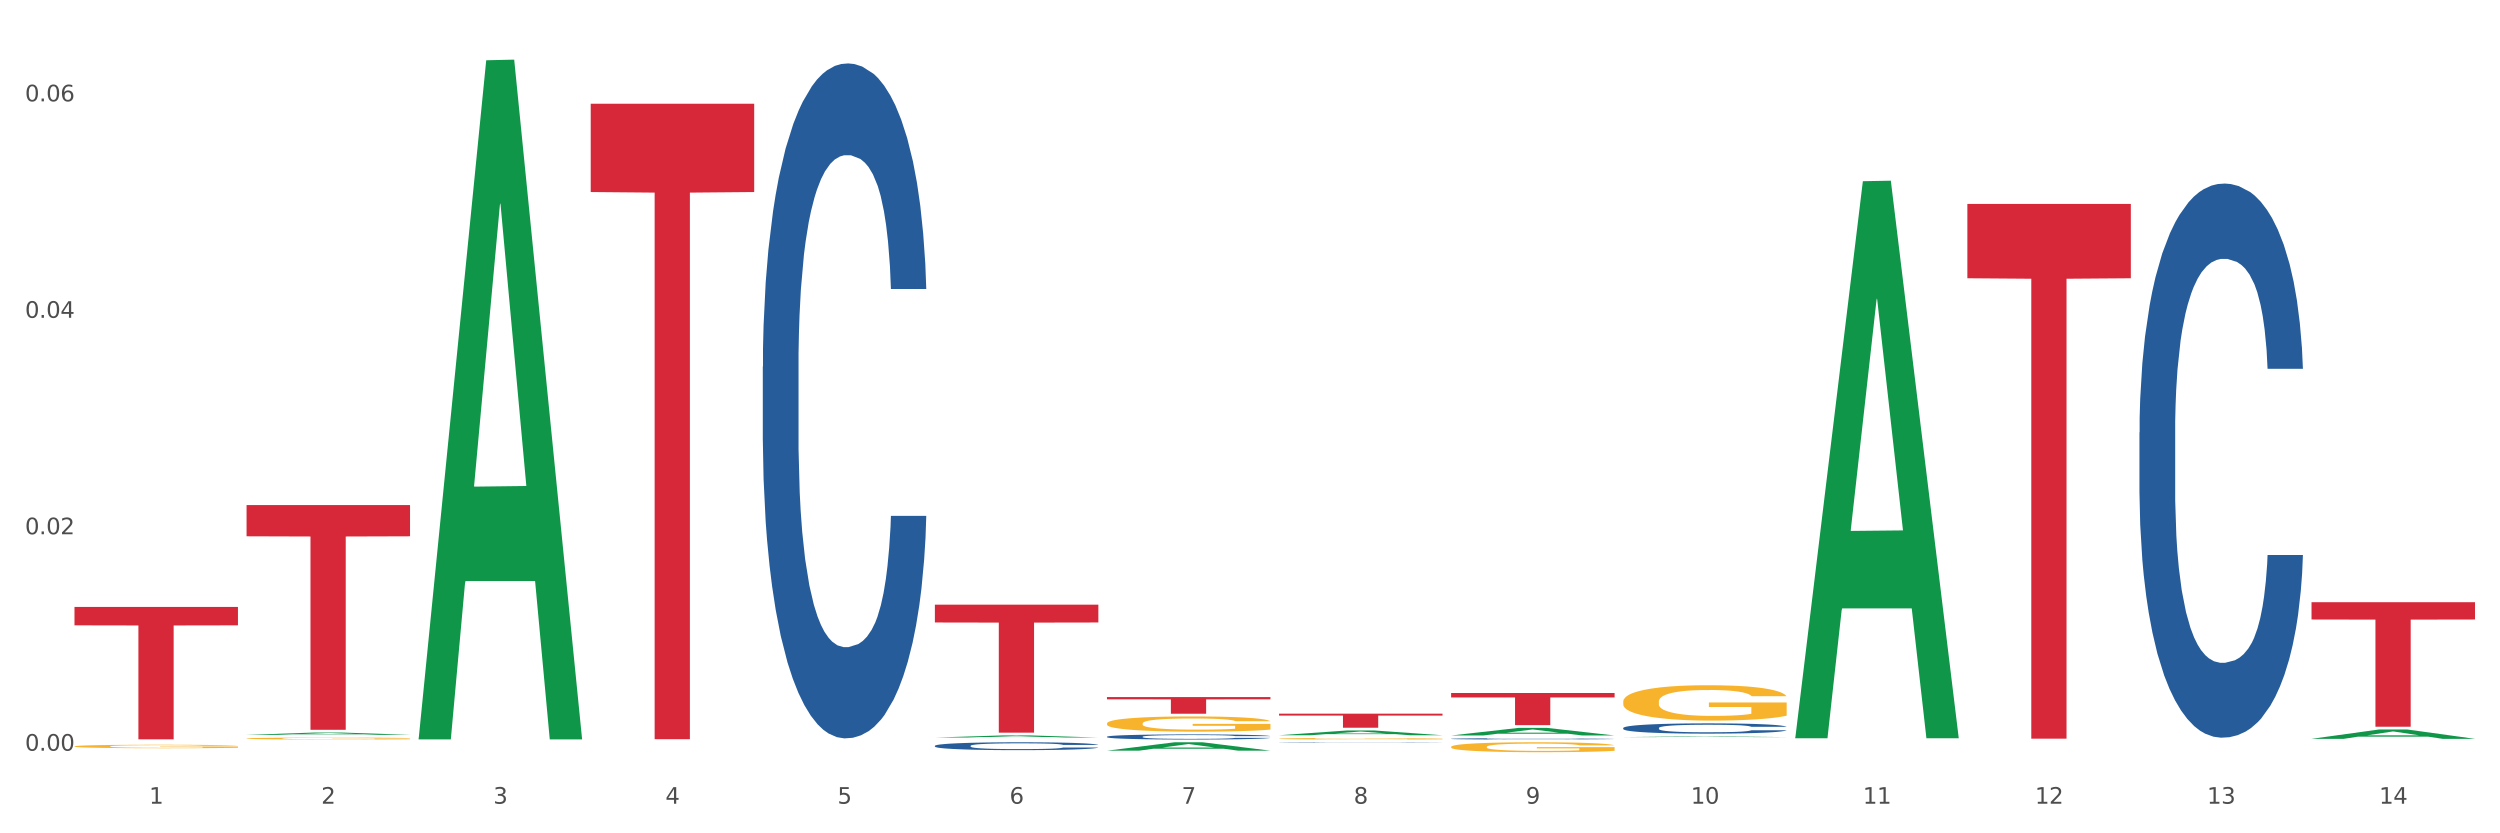 <?xml version="1.0" encoding="utf-8" standalone="no"?>
<!DOCTYPE svg PUBLIC "-//W3C//DTD SVG 1.1//EN"
  "http://www.w3.org/Graphics/SVG/1.1/DTD/svg11.dtd">
<svg xmlns:xlink="http://www.w3.org/1999/xlink" width="1080pt" height="360pt" viewBox="0 0 1080 360" xmlns="http://www.w3.org/2000/svg" version="1.1">
 <rect x="0" y="0" width="1080" height="360" fill="#333333" stroke="none"/>
 <defs>
  <style type="text/css">*{stroke-linejoin: round; stroke-linecap: butt}</style>
 </defs>
 <g id="figure_1">
  <g id="patch_1">
   <path d="M 0 360 
L 1080 360 
L 1080 0 
L 0 0 
z
" style="fill: #ffffff; stroke: #ffffff; stroke-linejoin: miter"/>
  </g>
  <g id="axes_1">
   <g id="matplotlib.axis_1">
    <g id="xtick_1">
     <g id="text_1">
      <!-- 1 -->
      <g style="fill: #4d4d4d" transform="translate(64.432 347.204) scale(0.096 -0.096)">
       <defs>
        <path id="DejaVuSans-31" d="M 794 531 
L 1825 531 
L 1825 4091 
L 703 3866 
L 703 4441 
L 1819 4666 
L 2450 4666 
L 2450 531 
L 3481 531 
L 3481 0 
L 794 0 
L 794 531 
z
" transform="scale(0.016)"/>
       </defs>
       <use xlink:href="#DejaVuSans-31"/>
      </g>
     </g>
    </g>
    <g id="xtick_2">
     <g id="text_2">
      <!-- 2 -->
      <g style="fill: #4d4d4d" transform="translate(138.771 347.204) scale(0.096 -0.096)">
       <defs>
        <path id="DejaVuSans-32" d="M 1228 531 
L 3431 531 
L 3431 0 
L 469 0 
L 469 531 
Q 828 903 1448 1529 
Q 2069 2156 2228 2338 
Q 2531 2678 2651 2914 
Q 2772 3150 2772 3378 
Q 2772 3750 2511 3984 
Q 2250 4219 1831 4219 
Q 1534 4219 1204 4116 
Q 875 4013 500 3803 
L 500 4441 
Q 881 4594 1212 4672 
Q 1544 4750 1819 4750 
Q 2544 4750 2975 4387 
Q 3406 4025 3406 3419 
Q 3406 3131 3298 2873 
Q 3191 2616 2906 2266 
Q 2828 2175 2409 1742 
Q 1991 1309 1228 531 
z
" transform="scale(0.016)"/>
       </defs>
       <use xlink:href="#DejaVuSans-32"/>
      </g>
     </g>
    </g>
    <g id="xtick_3">
     <g id="text_3">
      <!-- 3 -->
      <g style="fill: #4d4d4d" transform="translate(213.109 347.204) scale(0.096 -0.096)">
       <defs>
        <path id="DejaVuSans-33" d="M 2597 2516 
Q 3050 2419 3304 2112 
Q 3559 1806 3559 1356 
Q 3559 666 3084 287 
Q 2609 -91 1734 -91 
Q 1441 -91 1130 -33 
Q 819 25 488 141 
L 488 750 
Q 750 597 1062 519 
Q 1375 441 1716 441 
Q 2309 441 2620 675 
Q 2931 909 2931 1356 
Q 2931 1769 2642 2001 
Q 2353 2234 1838 2234 
L 1294 2234 
L 1294 2753 
L 1863 2753 
Q 2328 2753 2575 2939 
Q 2822 3125 2822 3475 
Q 2822 3834 2567 4026 
Q 2313 4219 1838 4219 
Q 1578 4219 1281 4162 
Q 984 4106 628 3988 
L 628 4550 
Q 988 4650 1302 4700 
Q 1616 4750 1894 4750 
Q 2613 4750 3031 4423 
Q 3450 4097 3450 3541 
Q 3450 3153 3228 2886 
Q 3006 2619 2597 2516 
z
" transform="scale(0.016)"/>
       </defs>
       <use xlink:href="#DejaVuSans-33"/>
      </g>
     </g>
    </g>
    <g id="xtick_4">
     <g id="text_4">
      <!-- 4 -->
      <g style="fill: #4d4d4d" transform="translate(287.448 347.204) scale(0.096 -0.096)">
       <defs>
        <path id="DejaVuSans-34" d="M 2419 4116 
L 825 1625 
L 2419 1625 
L 2419 4116 
z
M 2253 4666 
L 3047 4666 
L 3047 1625 
L 3713 1625 
L 3713 1100 
L 3047 1100 
L 3047 0 
L 2419 0 
L 2419 1100 
L 313 1100 
L 313 1709 
L 2253 4666 
z
" transform="scale(0.016)"/>
       </defs>
       <use xlink:href="#DejaVuSans-34"/>
      </g>
     </g>
    </g>
    <g id="xtick_5">
     <g id="text_5">
      <!-- 5 -->
      <g style="fill: #4d4d4d" transform="translate(361.787 347.204) scale(0.096 -0.096)">
       <defs>
        <path id="DejaVuSans-35" d="M 691 4666 
L 3169 4666 
L 3169 4134 
L 1269 4134 
L 1269 2991 
Q 1406 3038 1543 3061 
Q 1681 3084 1819 3084 
Q 2600 3084 3056 2656 
Q 3513 2228 3513 1497 
Q 3513 744 3044 326 
Q 2575 -91 1722 -91 
Q 1428 -91 1123 -41 
Q 819 9 494 109 
L 494 744 
Q 775 591 1075 516 
Q 1375 441 1709 441 
Q 2250 441 2565 725 
Q 2881 1009 2881 1497 
Q 2881 1984 2565 2268 
Q 2250 2553 1709 2553 
Q 1456 2553 1204 2497 
Q 953 2441 691 2322 
L 691 4666 
z
" transform="scale(0.016)"/>
       </defs>
       <use xlink:href="#DejaVuSans-35"/>
      </g>
     </g>
    </g>
    <g id="xtick_6">
     <g id="text_6">
      <!-- 6 -->
      <g style="fill: #4d4d4d" transform="translate(436.125 347.204) scale(0.096 -0.096)">
       <defs>
        <path id="DejaVuSans-36" d="M 2113 2584 
Q 1688 2584 1439 2293 
Q 1191 2003 1191 1497 
Q 1191 994 1439 701 
Q 1688 409 2113 409 
Q 2538 409 2786 701 
Q 3034 994 3034 1497 
Q 3034 2003 2786 2293 
Q 2538 2584 2113 2584 
z
M 3366 4563 
L 3366 3988 
Q 3128 4100 2886 4159 
Q 2644 4219 2406 4219 
Q 1781 4219 1451 3797 
Q 1122 3375 1075 2522 
Q 1259 2794 1537 2939 
Q 1816 3084 2150 3084 
Q 2853 3084 3261 2657 
Q 3669 2231 3669 1497 
Q 3669 778 3244 343 
Q 2819 -91 2113 -91 
Q 1303 -91 875 529 
Q 447 1150 447 2328 
Q 447 3434 972 4092 
Q 1497 4750 2381 4750 
Q 2619 4750 2861 4703 
Q 3103 4656 3366 4563 
z
" transform="scale(0.016)"/>
       </defs>
       <use xlink:href="#DejaVuSans-36"/>
      </g>
     </g>
    </g>
    <g id="xtick_7">
     <g id="text_7">
      <!-- 7 -->
      <g style="fill: #4d4d4d" transform="translate(510.464 347.204) scale(0.096 -0.096)">
       <defs>
        <path id="DejaVuSans-37" d="M 525 4666 
L 3525 4666 
L 3525 4397 
L 1831 0 
L 1172 0 
L 2766 4134 
L 525 4134 
L 525 4666 
z
" transform="scale(0.016)"/>
       </defs>
       <use xlink:href="#DejaVuSans-37"/>
      </g>
     </g>
    </g>
    <g id="xtick_8">
     <g id="text_8">
      <!-- 8 -->
      <g style="fill: #4d4d4d" transform="translate(584.803 347.204) scale(0.096 -0.096)">
       <defs>
        <path id="DejaVuSans-38" d="M 2034 2216 
Q 1584 2216 1326 1975 
Q 1069 1734 1069 1313 
Q 1069 891 1326 650 
Q 1584 409 2034 409 
Q 2484 409 2743 651 
Q 3003 894 3003 1313 
Q 3003 1734 2745 1975 
Q 2488 2216 2034 2216 
z
M 1403 2484 
Q 997 2584 770 2862 
Q 544 3141 544 3541 
Q 544 4100 942 4425 
Q 1341 4750 2034 4750 
Q 2731 4750 3128 4425 
Q 3525 4100 3525 3541 
Q 3525 3141 3298 2862 
Q 3072 2584 2669 2484 
Q 3125 2378 3379 2068 
Q 3634 1759 3634 1313 
Q 3634 634 3220 271 
Q 2806 -91 2034 -91 
Q 1263 -91 848 271 
Q 434 634 434 1313 
Q 434 1759 690 2068 
Q 947 2378 1403 2484 
z
M 1172 3481 
Q 1172 3119 1398 2916 
Q 1625 2713 2034 2713 
Q 2441 2713 2670 2916 
Q 2900 3119 2900 3481 
Q 2900 3844 2670 4047 
Q 2441 4250 2034 4250 
Q 1625 4250 1398 4047 
Q 1172 3844 1172 3481 
z
" transform="scale(0.016)"/>
       </defs>
       <use xlink:href="#DejaVuSans-38"/>
      </g>
     </g>
    </g>
    <g id="xtick_9">
     <g id="text_9">
      <!-- 9 -->
      <g style="fill: #4d4d4d" transform="translate(659.142 347.204) scale(0.096 -0.096)">
       <defs>
        <path id="DejaVuSans-39" d="M 703 97 
L 703 672 
Q 941 559 1184 500 
Q 1428 441 1663 441 
Q 2288 441 2617 861 
Q 2947 1281 2994 2138 
Q 2813 1869 2534 1725 
Q 2256 1581 1919 1581 
Q 1219 1581 811 2004 
Q 403 2428 403 3163 
Q 403 3881 828 4315 
Q 1253 4750 1959 4750 
Q 2769 4750 3195 4129 
Q 3622 3509 3622 2328 
Q 3622 1225 3098 567 
Q 2575 -91 1691 -91 
Q 1453 -91 1209 -44 
Q 966 3 703 97 
z
M 1959 2075 
Q 2384 2075 2632 2365 
Q 2881 2656 2881 3163 
Q 2881 3666 2632 3958 
Q 2384 4250 1959 4250 
Q 1534 4250 1286 3958 
Q 1038 3666 1038 3163 
Q 1038 2656 1286 2365 
Q 1534 2075 1959 2075 
z
" transform="scale(0.016)"/>
       </defs>
       <use xlink:href="#DejaVuSans-39"/>
      </g>
     </g>
    </g>
    <g id="xtick_10">
     <g id="text_10">
      <!-- 10 -->
      <g style="fill: #4d4d4d" transform="translate(730.426 347.204) scale(0.096 -0.096)">
       <defs>
        <path id="DejaVuSans-30" d="M 2034 4250 
Q 1547 4250 1301 3770 
Q 1056 3291 1056 2328 
Q 1056 1369 1301 889 
Q 1547 409 2034 409 
Q 2525 409 2770 889 
Q 3016 1369 3016 2328 
Q 3016 3291 2770 3770 
Q 2525 4250 2034 4250 
z
M 2034 4750 
Q 2819 4750 3233 4129 
Q 3647 3509 3647 2328 
Q 3647 1150 3233 529 
Q 2819 -91 2034 -91 
Q 1250 -91 836 529 
Q 422 1150 422 2328 
Q 422 3509 836 4129 
Q 1250 4750 2034 4750 
z
" transform="scale(0.016)"/>
       </defs>
       <use xlink:href="#DejaVuSans-31"/>
       <use xlink:href="#DejaVuSans-30" transform="translate(63.623 0)"/>
      </g>
     </g>
    </g>
    <g id="xtick_11">
     <g id="text_11">
      <!-- 11 -->
      <g style="fill: #4d4d4d" transform="translate(804.765 347.204) scale(0.096 -0.096)">
       <use xlink:href="#DejaVuSans-31"/>
       <use xlink:href="#DejaVuSans-31" transform="translate(63.623 0)"/>
      </g>
     </g>
    </g>
    <g id="xtick_12">
     <g id="text_12">
      <!-- 12 -->
      <g style="fill: #4d4d4d" transform="translate(879.104 347.204) scale(0.096 -0.096)">
       <use xlink:href="#DejaVuSans-31"/>
       <use xlink:href="#DejaVuSans-32" transform="translate(63.623 0)"/>
      </g>
     </g>
    </g>
    <g id="xtick_13">
     <g id="text_13">
      <!-- 13 -->
      <g style="fill: #4d4d4d" transform="translate(953.442 347.204) scale(0.096 -0.096)">
       <use xlink:href="#DejaVuSans-31"/>
       <use xlink:href="#DejaVuSans-33" transform="translate(63.623 0)"/>
      </g>
     </g>
    </g>
    <g id="xtick_14">
     <g id="text_14">
      <!-- 14 -->
      <g style="fill: #4d4d4d" transform="translate(1027.781 347.204) scale(0.096 -0.096)">
       <use xlink:href="#DejaVuSans-31"/>
       <use xlink:href="#DejaVuSans-34" transform="translate(63.623 0)"/>
      </g>
     </g>
    </g>
    <g id="xtick_15"/>
    <g id="xtick_16"/>
    <g id="xtick_17"/>
    <g id="xtick_18"/>
    <g id="xtick_19"/>
    <g id="xtick_20"/>
    <g id="xtick_21"/>
    <g id="xtick_22"/>
    <g id="xtick_23"/>
    <g id="xtick_24"/>
    <g id="xtick_25"/>
    <g id="xtick_26"/>
    <g id="xtick_27"/>
   </g>
   <g id="matplotlib.axis_2">
    <g id="ytick_1">
     <g id="text_15">
      <!-- 0.00 -->
      <g style="fill: #4d4d4d" transform="translate(10.8 324.307) scale(0.096 -0.096)">
       <defs>
        <path id="DejaVuSans-2e" d="M 684 794 
L 1344 794 
L 1344 0 
L 684 0 
L 684 794 
z
" transform="scale(0.016)"/>
       </defs>
       <use xlink:href="#DejaVuSans-30"/>
       <use xlink:href="#DejaVuSans-2e" transform="translate(63.623 0)"/>
       <use xlink:href="#DejaVuSans-30" transform="translate(95.41 0)"/>
       <use xlink:href="#DejaVuSans-30" transform="translate(159.033 0)"/>
      </g>
     </g>
    </g>
    <g id="ytick_2">
     <g id="text_16">
      <!-- 0.02 -->
      <g style="fill: #4d4d4d" transform="translate(10.8 230.8) scale(0.096 -0.096)">
       <use xlink:href="#DejaVuSans-30"/>
       <use xlink:href="#DejaVuSans-2e" transform="translate(63.623 0)"/>
       <use xlink:href="#DejaVuSans-30" transform="translate(95.41 0)"/>
       <use xlink:href="#DejaVuSans-32" transform="translate(159.033 0)"/>
      </g>
     </g>
    </g>
    <g id="ytick_3">
     <g id="text_17">
      <!-- 0.04 -->
      <g style="fill: #4d4d4d" transform="translate(10.8 137.293) scale(0.096 -0.096)">
       <use xlink:href="#DejaVuSans-30"/>
       <use xlink:href="#DejaVuSans-2e" transform="translate(63.623 0)"/>
       <use xlink:href="#DejaVuSans-30" transform="translate(95.41 0)"/>
       <use xlink:href="#DejaVuSans-34" transform="translate(159.033 0)"/>
      </g>
     </g>
    </g>
    <g id="ytick_4">
     <g id="text_18">
      <!-- 0.06 -->
      <g style="fill: #4d4d4d" transform="translate(10.8 43.786) scale(0.096 -0.096)">
       <use xlink:href="#DejaVuSans-30"/>
       <use xlink:href="#DejaVuSans-2e" transform="translate(63.623 0)"/>
       <use xlink:href="#DejaVuSans-30" transform="translate(95.41 0)"/>
       <use xlink:href="#DejaVuSans-36" transform="translate(159.033 0)"/>
      </g>
     </g>
    </g>
    <g id="ytick_5"/>
    <g id="ytick_6"/>
    <g id="ytick_7"/>
   </g>
   <g id="PolyCollection_1">
    <path d="M 106.514 317.449 
L 106.587 317.448 
L 135.709 316.455 
L 147.795 316.454 
L 177.135 317.451 
L 163.157 317.451 
L 156.823 317.219 
L 126.754 317.219 
L 126.535 317.223 
L 120.42 317.451 
L 106.514 317.451 
L 106.514 317.449 
L 130.54 317.08 
L 153.037 317.079 
L 141.897 316.667 
L 141.752 316.665 
L 141.606 316.668 
L 130.467 317.079 
L 130.54 317.08 
L 106.514 317.449 
z
" clip-path="url(#p995d5dfc46)" style="fill: #109648"/>
    <path d="M 32.175 322.428 
L 32.258 322.427 
L 32.258 322.377 
L 32.425 322.335 
L 33.259 322.232 
L 34.51 322.146 
L 35.427 322.101 
L 36.344 322.064 
L 37.428 322.027 
L 38.762 321.988 
L 41.18 321.932 
L 42.681 321.903 
L 44.515 321.873 
L 47.85 321.829 
L 50.268 321.804 
L 52.77 321.783 
L 56.855 321.759 
L 59.523 321.748 
L 62.358 321.739 
L 65.777 321.734 
L 68.361 321.732 
L 74.031 321.737 
L 78.867 321.749 
L 81.202 321.759 
L 84.203 321.775 
L 85.788 321.786 
L 88.372 321.808 
L 91.04 321.837 
L 92.875 321.862 
L 95.626 321.908 
L 97.711 321.955 
L 99.628 322.013 
L 100.629 322.053 
L 101.379 322.09 
L 102.046 322.133 
L 102.713 322.2 
L 87.705 322.2 
L 87.122 322.152 
L 86.204 322.106 
L 84.87 322.062 
L 83.703 322.035 
L 81.702 322.001 
L 79.868 321.979 
L 77.95 321.962 
L 75.615 321.948 
L 73.781 321.941 
L 71.196 321.936 
L 66.11 321.937 
L 62.692 321.948 
L 60.357 321.962 
L 58.856 321.974 
L 57.522 321.988 
L 56.021 322.007 
L 54.27 322.036 
L 53.02 322.062 
L 51.769 322.095 
L 50.768 322.128 
L 49.851 322.167 
L 49.101 322.208 
L 48.517 322.251 
L 48.017 322.303 
L 47.6 322.39 
L 47.6 322.578 
L 47.767 322.621 
L 48.184 322.677 
L 48.684 322.72 
L 49.518 322.77 
L 50.268 322.805 
L 51.686 322.854 
L 53.27 322.896 
L 54.52 322.922 
L 55.771 322.944 
L 57.939 322.974 
L 60.357 322.999 
L 62.441 323.014 
L 65.276 323.028 
L 67.194 323.033 
L 68.862 323.036 
L 72.947 323.036 
L 75.865 323.032 
L 79.117 323.022 
L 81.619 323.01 
L 83.703 322.995 
L 86.038 322.97 
L 87.538 322.946 
L 87.538 322.659 
L 69.195 322.658 
L 69.195 322.467 
L 102.797 322.467 
L 102.797 323.028 
L 101.379 323.056 
L 99.795 323.083 
L 98.128 323.106 
L 95.626 323.135 
L 92.625 323.162 
L 89.956 323.182 
L 87.122 323.198 
L 83.786 323.213 
L 79.451 323.227 
L 76.783 323.232 
L 73.447 323.237 
L 69.529 323.238 
L 66.11 323.235 
L 62.775 323.228 
L 59.273 323.216 
L 55.855 323.198 
L 53.27 323.18 
L 50.685 323.158 
L 47.934 323.129 
L 45.766 323.102 
L 44.098 323.077 
L 42.264 323.045 
L 40.263 323.004 
L 38.762 322.967 
L 37.428 322.929 
L 36.01 322.879 
L 35.01 322.836 
L 34.009 322.783 
L 33.426 322.743 
L 32.759 322.681 
L 32.258 322.595 
L 32.175 322.428 
z
" clip-path="url(#p995d5dfc46)" style="fill: #f7b32b"/>
    <path d="M 924.24 186.857 
L 924.323 186.638 
L 924.323 180.516 
L 924.573 172.209 
L 925.492 156.905 
L 926.66 145.317 
L 928.664 131.762 
L 929.749 126.078 
L 931.168 119.738 
L 934.09 109.462 
L 937.429 100.717 
L 939.766 95.907 
L 941.519 92.847 
L 945.443 87.381 
L 947.697 84.976 
L 950.034 83.008 
L 952.037 81.697 
L 955.377 80.166 
L 958.048 79.51 
L 961.136 79.292 
L 963.724 79.51 
L 967.147 80.385 
L 972.155 83.008 
L 974.075 84.539 
L 976.663 87.162 
L 979.335 90.66 
L 981.505 94.158 
L 984.009 99.187 
L 986.597 105.746 
L 989.101 114.054 
L 990.854 121.705 
L 992.273 129.795 
L 993.526 139.633 
L 994.444 150.346 
L 994.861 159.31 
L 979.585 159.31 
L 979.168 151.22 
L 978.333 142.475 
L 977.498 136.572 
L 976.58 131.762 
L 975.161 126.297 
L 973.908 122.799 
L 971.822 118.645 
L 969.902 116.021 
L 968.316 114.491 
L 966.396 113.179 
L 962.305 111.867 
L 959.383 111.867 
L 957.547 112.304 
L 955.293 113.398 
L 953.373 114.928 
L 951.119 117.552 
L 949.366 120.394 
L 947.613 124.11 
L 946.611 126.734 
L 945.109 131.544 
L 944.107 135.479 
L 942.771 142.257 
L 942.02 147.066 
L 940.685 159.528 
L 940.1 168.711 
L 939.85 175.051 
L 939.683 182.047 
L 939.683 216.153 
L 940.184 231.457 
L 940.601 238.016 
L 941.269 245.449 
L 942.521 255.069 
L 944.358 264.47 
L 946.278 271.247 
L 947.864 275.401 
L 949.366 278.462 
L 950.869 280.867 
L 952.705 283.053 
L 954.208 284.365 
L 956.462 285.677 
L 959.133 286.333 
L 961.22 286.333 
L 965.477 285.239 
L 967.397 284.146 
L 969.234 282.616 
L 971.237 280.211 
L 972.823 277.587 
L 973.742 275.62 
L 975.244 271.466 
L 976.413 267.093 
L 977.415 262.065 
L 978.082 257.692 
L 978.834 251.133 
L 979.418 243.7 
L 979.585 239.765 
L 994.861 239.765 
L 994.527 247.635 
L 993.943 255.287 
L 992.774 265.563 
L 991.856 271.466 
L 990.437 278.681 
L 988.934 284.802 
L 986.847 291.58 
L 984.927 296.608 
L 982.924 300.981 
L 980.754 304.916 
L 976.83 310.382 
L 975.411 311.912 
L 972.406 314.536 
L 970.069 316.066 
L 966.646 317.596 
L 963.14 318.471 
L 959.467 318.69 
L 956.211 318.252 
L 952.622 316.941 
L 950.368 315.629 
L 947.864 313.661 
L 944.942 310.6 
L 942.187 306.884 
L 939.599 302.511 
L 937.178 297.483 
L 934.925 291.798 
L 932.003 282.397 
L 929.832 273.215 
L 928.246 264.688 
L 927.161 257.474 
L 926.076 248.291 
L 925.492 241.951 
L 924.573 226.647 
L 924.24 212.436 
L 924.24 186.857 
z
" clip-path="url(#p995d5dfc46)" style="fill: #255c99"/>
    <path d="M 701.223 314.487 
L 701.307 314.483 
L 701.307 314.37 
L 701.557 314.215 
L 702.476 313.931 
L 703.644 313.716 
L 705.648 313.464 
L 706.733 313.359 
L 708.152 313.241 
L 711.074 313.05 
L 714.413 312.888 
L 716.75 312.798 
L 718.503 312.741 
L 722.427 312.64 
L 724.681 312.595 
L 727.018 312.559 
L 729.021 312.534 
L 732.36 312.506 
L 735.032 312.494 
L 738.12 312.49 
L 740.708 312.494 
L 744.131 312.51 
L 749.139 312.559 
L 751.059 312.587 
L 753.647 312.636 
L 756.318 312.701 
L 758.489 312.766 
L 760.993 312.859 
L 763.581 312.981 
L 766.085 313.135 
L 767.838 313.277 
L 769.257 313.428 
L 770.51 313.61 
L 771.428 313.809 
L 771.845 313.976 
L 756.569 313.976 
L 756.151 313.826 
L 755.317 313.663 
L 754.482 313.553 
L 753.564 313.464 
L 752.145 313.363 
L 750.892 313.298 
L 748.805 313.221 
L 746.885 313.172 
L 745.299 313.143 
L 743.379 313.119 
L 739.289 313.095 
L 736.367 313.095 
L 734.531 313.103 
L 732.277 313.123 
L 730.357 313.152 
L 728.103 313.2 
L 726.35 313.253 
L 724.597 313.322 
L 723.595 313.371 
L 722.093 313.46 
L 721.091 313.533 
L 719.755 313.659 
L 719.004 313.748 
L 717.668 313.98 
L 717.084 314.15 
L 716.834 314.268 
L 716.667 314.398 
L 716.667 315.031 
L 717.168 315.316 
L 717.585 315.437 
L 718.253 315.575 
L 719.505 315.754 
L 721.341 315.929 
L 723.261 316.055 
L 724.847 316.132 
L 726.35 316.189 
L 727.853 316.233 
L 729.689 316.274 
L 731.192 316.298 
L 733.446 316.323 
L 736.117 316.335 
L 738.204 316.335 
L 742.461 316.314 
L 744.381 316.294 
L 746.218 316.266 
L 748.221 316.221 
L 749.807 316.172 
L 750.725 316.136 
L 752.228 316.059 
L 753.397 315.977 
L 754.398 315.884 
L 755.066 315.803 
L 755.818 315.681 
L 756.402 315.543 
L 756.569 315.47 
L 771.845 315.47 
L 771.511 315.616 
L 770.927 315.758 
L 769.758 315.949 
L 768.84 316.059 
L 767.421 316.193 
L 765.918 316.306 
L 763.831 316.432 
L 761.911 316.526 
L 759.908 316.607 
L 757.738 316.68 
L 753.814 316.781 
L 752.395 316.81 
L 749.39 316.858 
L 747.052 316.887 
L 743.63 316.915 
L 740.124 316.932 
L 736.451 316.936 
L 733.195 316.928 
L 729.606 316.903 
L 727.352 316.879 
L 724.847 316.842 
L 721.926 316.785 
L 719.171 316.716 
L 716.583 316.635 
L 714.162 316.542 
L 711.908 316.436 
L 708.987 316.262 
L 706.816 316.091 
L 705.23 315.933 
L 704.145 315.799 
L 703.06 315.628 
L 702.476 315.511 
L 701.557 315.226 
L 701.223 314.962 
L 701.223 314.487 
z
" clip-path="url(#p995d5dfc46)" style="fill: #255c99"/>
    <path d="M 626.885 319.166 
L 626.968 319.165 
L 626.968 319.151 
L 627.219 319.131 
L 628.137 319.094 
L 629.306 319.067 
L 631.309 319.034 
L 632.394 319.021 
L 633.813 319.006 
L 636.735 318.981 
L 640.074 318.96 
L 642.411 318.949 
L 644.164 318.941 
L 648.088 318.928 
L 650.342 318.923 
L 652.679 318.918 
L 654.683 318.915 
L 658.022 318.911 
L 660.693 318.91 
L 663.782 318.909 
L 666.369 318.91 
L 669.792 318.912 
L 674.801 318.918 
L 676.721 318.922 
L 679.308 318.928 
L 681.98 318.936 
L 684.15 318.945 
L 686.654 318.957 
L 689.242 318.972 
L 691.747 318.992 
L 693.5 319.01 
L 694.919 319.03 
L 696.171 319.053 
L 697.089 319.079 
L 697.506 319.1 
L 682.23 319.1 
L 681.813 319.081 
L 680.978 319.06 
L 680.143 319.046 
L 679.225 319.034 
L 677.806 319.021 
L 676.554 319.013 
L 674.467 319.003 
L 672.547 318.997 
L 670.961 318.993 
L 669.041 318.99 
L 664.95 318.987 
L 662.029 318.987 
L 660.192 318.988 
L 657.938 318.99 
L 656.018 318.994 
L 653.764 319 
L 652.011 319.007 
L 650.258 319.016 
L 649.257 319.022 
L 647.754 319.034 
L 646.752 319.043 
L 645.417 319.059 
L 644.665 319.071 
L 643.33 319.1 
L 642.745 319.122 
L 642.495 319.138 
L 642.328 319.154 
L 642.328 319.236 
L 642.829 319.272 
L 643.246 319.288 
L 643.914 319.305 
L 645.166 319.328 
L 647.003 319.351 
L 648.923 319.367 
L 650.509 319.377 
L 652.011 319.384 
L 653.514 319.39 
L 655.35 319.395 
L 656.853 319.398 
L 659.107 319.401 
L 661.778 319.403 
L 663.865 319.403 
L 668.122 319.4 
L 670.042 319.398 
L 671.879 319.394 
L 673.882 319.388 
L 675.468 319.382 
L 676.387 319.377 
L 677.889 319.368 
L 679.058 319.357 
L 680.06 319.345 
L 680.728 319.335 
L 681.479 319.319 
L 682.063 319.301 
L 682.23 319.292 
L 697.506 319.292 
L 697.173 319.311 
L 696.588 319.329 
L 695.42 319.353 
L 694.501 319.368 
L 693.082 319.385 
L 691.58 319.399 
L 689.493 319.416 
L 687.573 319.428 
L 685.569 319.438 
L 683.399 319.447 
L 679.475 319.46 
L 678.056 319.464 
L 675.051 319.47 
L 672.714 319.474 
L 669.291 319.478 
L 665.785 319.48 
L 662.112 319.48 
L 658.856 319.479 
L 655.267 319.476 
L 653.013 319.473 
L 650.509 319.468 
L 647.587 319.461 
L 644.832 319.452 
L 642.244 319.442 
L 639.824 319.43 
L 637.57 319.416 
L 634.648 319.394 
L 632.478 319.372 
L 630.892 319.351 
L 629.806 319.334 
L 628.721 319.312 
L 628.137 319.297 
L 627.219 319.261 
L 626.885 319.227 
L 626.885 319.166 
z
" clip-path="url(#p995d5dfc46)" style="fill: #255c99"/>
    <path d="M 552.546 320.742 
L 552.629 320.742 
L 552.629 320.737 
L 552.88 320.731 
L 553.798 320.719 
L 554.967 320.71 
L 556.97 320.7 
L 558.055 320.696 
L 559.475 320.691 
L 562.396 320.683 
L 565.735 320.676 
L 568.073 320.673 
L 569.826 320.67 
L 573.749 320.666 
L 576.003 320.664 
L 578.34 320.663 
L 580.344 320.662 
L 583.683 320.661 
L 586.354 320.66 
L 589.443 320.66 
L 592.031 320.66 
L 595.453 320.661 
L 600.462 320.663 
L 602.382 320.664 
L 604.97 320.666 
L 607.641 320.669 
L 609.811 320.671 
L 612.316 320.675 
L 614.903 320.68 
L 617.408 320.686 
L 619.161 320.692 
L 620.58 320.698 
L 621.832 320.706 
L 622.75 320.714 
L 623.168 320.721 
L 607.891 320.721 
L 607.474 320.715 
L 606.639 320.708 
L 605.804 320.704 
L 604.886 320.7 
L 603.467 320.696 
L 602.215 320.693 
L 600.128 320.69 
L 598.208 320.688 
L 596.622 320.687 
L 594.702 320.686 
L 590.612 320.685 
L 587.69 320.685 
L 585.853 320.685 
L 583.6 320.686 
L 581.68 320.687 
L 579.426 320.689 
L 577.673 320.691 
L 575.92 320.694 
L 574.918 320.696 
L 573.415 320.7 
L 572.414 320.703 
L 571.078 320.708 
L 570.327 320.712 
L 568.991 320.721 
L 568.407 320.728 
L 568.156 320.733 
L 567.989 320.738 
L 567.989 320.764 
L 568.49 320.776 
L 568.908 320.781 
L 569.575 320.787 
L 570.827 320.794 
L 572.664 320.801 
L 574.584 320.807 
L 576.17 320.81 
L 577.673 320.812 
L 579.175 320.814 
L 581.012 320.816 
L 582.514 320.817 
L 584.768 320.818 
L 587.439 320.818 
L 589.526 320.818 
L 593.784 320.817 
L 595.704 320.816 
L 597.54 320.815 
L 599.544 320.813 
L 601.13 320.811 
L 602.048 320.81 
L 603.551 320.807 
L 604.719 320.803 
L 605.721 320.8 
L 606.389 320.796 
L 607.14 320.791 
L 607.724 320.786 
L 607.891 320.783 
L 623.168 320.783 
L 622.834 320.789 
L 622.249 320.794 
L 621.081 320.802 
L 620.163 320.807 
L 618.743 320.812 
L 617.241 320.817 
L 615.154 320.822 
L 613.234 320.826 
L 611.23 320.829 
L 609.06 320.832 
L 605.137 320.837 
L 603.718 320.838 
L 600.712 320.84 
L 598.375 320.841 
L 594.952 320.842 
L 591.446 320.843 
L 587.773 320.843 
L 584.518 320.843 
L 580.928 320.842 
L 578.674 320.841 
L 576.17 320.839 
L 573.248 320.837 
L 570.494 320.834 
L 567.906 320.831 
L 565.485 320.827 
L 563.231 320.822 
L 560.309 320.815 
L 558.139 320.808 
L 556.553 320.802 
L 555.468 320.796 
L 554.382 320.789 
L 553.798 320.784 
L 552.88 320.773 
L 552.546 320.762 
L 552.546 320.742 
z
" clip-path="url(#p995d5dfc46)" style="fill: #255c99"/>
    <path d="M 478.207 318.258 
L 478.291 318.256 
L 478.291 318.2 
L 478.541 318.122 
L 479.459 317.981 
L 480.628 317.873 
L 482.632 317.748 
L 483.717 317.695 
L 485.136 317.636 
L 488.058 317.541 
L 491.397 317.46 
L 493.734 317.415 
L 495.487 317.387 
L 499.41 317.336 
L 501.664 317.314 
L 504.002 317.296 
L 506.005 317.284 
L 509.344 317.269 
L 512.016 317.263 
L 515.104 317.261 
L 517.692 317.263 
L 521.115 317.271 
L 526.123 317.296 
L 528.043 317.31 
L 530.631 317.334 
L 533.302 317.367 
L 535.473 317.399 
L 537.977 317.446 
L 540.565 317.506 
L 543.069 317.583 
L 544.822 317.654 
L 546.241 317.729 
L 547.493 317.821 
L 548.412 317.92 
L 548.829 318.003 
L 533.553 318.003 
L 533.135 317.928 
L 532.301 317.847 
L 531.466 317.792 
L 530.548 317.748 
L 529.128 317.697 
L 527.876 317.665 
L 525.789 317.626 
L 523.869 317.602 
L 522.283 317.587 
L 520.363 317.575 
L 516.273 317.563 
L 513.351 317.563 
L 511.515 317.567 
L 509.261 317.577 
L 507.341 317.592 
L 505.087 317.616 
L 503.334 317.642 
L 501.581 317.677 
L 500.579 317.701 
L 499.077 317.746 
L 498.075 317.782 
L 496.739 317.845 
L 495.988 317.889 
L 494.652 318.005 
L 494.068 318.09 
L 493.818 318.149 
L 493.651 318.214 
L 493.651 318.53 
L 494.151 318.672 
L 494.569 318.732 
L 495.237 318.801 
L 496.489 318.891 
L 498.325 318.978 
L 500.245 319.041 
L 501.831 319.079 
L 503.334 319.107 
L 504.837 319.13 
L 506.673 319.15 
L 508.176 319.162 
L 510.429 319.174 
L 513.101 319.18 
L 515.188 319.18 
L 519.445 319.17 
L 521.365 319.16 
L 523.202 319.146 
L 525.205 319.124 
L 526.791 319.099 
L 527.709 319.081 
L 529.212 319.043 
L 530.381 319.002 
L 531.382 318.955 
L 532.05 318.915 
L 532.801 318.854 
L 533.386 318.785 
L 533.553 318.749 
L 548.829 318.749 
L 548.495 318.822 
L 547.911 318.893 
L 546.742 318.988 
L 545.824 319.043 
L 544.405 319.109 
L 542.902 319.166 
L 540.815 319.229 
L 538.895 319.276 
L 536.892 319.316 
L 534.721 319.353 
L 530.798 319.403 
L 529.379 319.417 
L 526.374 319.442 
L 524.036 319.456 
L 520.614 319.47 
L 517.108 319.478 
L 513.435 319.48 
L 510.179 319.476 
L 506.59 319.464 
L 504.336 319.452 
L 501.831 319.434 
L 498.91 319.405 
L 496.155 319.371 
L 493.567 319.33 
L 491.146 319.284 
L 488.892 319.231 
L 485.971 319.144 
L 483.8 319.059 
L 482.214 318.98 
L 481.129 318.913 
L 480.044 318.828 
L 479.459 318.769 
L 478.541 318.627 
L 478.207 318.495 
L 478.207 318.258 
z
" clip-path="url(#p995d5dfc46)" style="fill: #255c99"/>
    <path d="M 403.869 322.191 
L 403.952 322.187 
L 403.952 322.1 
L 404.202 321.982 
L 405.121 321.764 
L 406.289 321.599 
L 408.293 321.407 
L 409.378 321.326 
L 410.797 321.235 
L 413.719 321.089 
L 417.058 320.965 
L 419.395 320.896 
L 421.148 320.853 
L 425.072 320.775 
L 427.326 320.741 
L 429.663 320.713 
L 431.666 320.694 
L 435.006 320.672 
L 437.677 320.663 
L 440.766 320.66 
L 443.353 320.663 
L 446.776 320.675 
L 451.785 320.713 
L 453.704 320.735 
L 456.292 320.772 
L 458.964 320.822 
L 461.134 320.871 
L 463.638 320.943 
L 466.226 321.036 
L 468.73 321.155 
L 470.483 321.263 
L 471.903 321.379 
L 473.155 321.519 
L 474.073 321.671 
L 474.49 321.799 
L 459.214 321.799 
L 458.797 321.683 
L 457.962 321.559 
L 457.127 321.475 
L 456.209 321.407 
L 454.79 321.329 
L 453.538 321.279 
L 451.451 321.22 
L 449.531 321.183 
L 447.945 321.161 
L 446.025 321.142 
L 441.934 321.123 
L 439.012 321.123 
L 437.176 321.13 
L 434.922 321.145 
L 433.002 321.167 
L 430.748 321.204 
L 428.995 321.245 
L 427.242 321.298 
L 426.24 321.335 
L 424.738 321.403 
L 423.736 321.459 
L 422.401 321.556 
L 421.649 321.624 
L 420.314 321.802 
L 419.729 321.932 
L 419.479 322.023 
L 419.312 322.122 
L 419.312 322.607 
L 419.813 322.825 
L 420.23 322.919 
L 420.898 323.024 
L 422.15 323.161 
L 423.987 323.295 
L 425.907 323.391 
L 427.493 323.451 
L 428.995 323.494 
L 430.498 323.528 
L 432.334 323.559 
L 433.837 323.578 
L 436.091 323.597 
L 438.762 323.606 
L 440.849 323.606 
L 445.106 323.591 
L 447.026 323.575 
L 448.863 323.553 
L 450.866 323.519 
L 452.452 323.482 
L 453.371 323.454 
L 454.873 323.395 
L 456.042 323.332 
L 457.044 323.261 
L 457.711 323.199 
L 458.463 323.105 
L 459.047 322.999 
L 459.214 322.943 
L 474.49 322.943 
L 474.156 323.055 
L 473.572 323.164 
L 472.403 323.311 
L 471.485 323.395 
L 470.066 323.497 
L 468.563 323.584 
L 466.477 323.681 
L 464.557 323.752 
L 462.553 323.815 
L 460.383 323.871 
L 456.459 323.948 
L 455.04 323.97 
L 452.035 324.007 
L 449.698 324.029 
L 446.275 324.051 
L 442.769 324.063 
L 439.096 324.067 
L 435.84 324.06 
L 432.251 324.042 
L 429.997 324.023 
L 427.493 323.995 
L 424.571 323.951 
L 421.816 323.899 
L 419.228 323.836 
L 416.808 323.765 
L 414.554 323.684 
L 411.632 323.55 
L 409.462 323.419 
L 407.875 323.298 
L 406.79 323.195 
L 405.705 323.065 
L 405.121 322.975 
L 404.202 322.757 
L 403.869 322.555 
L 403.869 322.191 
z
" clip-path="url(#p995d5dfc46)" style="fill: #255c99"/>
    <path d="M 329.53 158.41 
L 329.613 158.144 
L 329.613 150.688 
L 329.864 140.568 
L 330.782 121.928 
L 331.951 107.814 
L 333.954 91.304 
L 335.039 84.381 
L 336.458 76.658 
L 339.38 64.142 
L 342.719 53.491 
L 345.057 47.632 
L 346.81 43.904 
L 350.733 37.247 
L 352.987 34.317 
L 355.324 31.921 
L 357.328 30.323 
L 360.667 28.459 
L 363.338 27.66 
L 366.427 27.394 
L 369.015 27.66 
L 372.437 28.725 
L 377.446 31.921 
L 379.366 33.785 
L 381.954 36.98 
L 384.625 41.241 
L 386.795 45.502 
L 389.3 51.627 
L 391.887 59.615 
L 394.392 69.734 
L 396.145 79.055 
L 397.564 88.908 
L 398.816 100.891 
L 399.734 113.939 
L 400.152 124.857 
L 384.875 124.857 
L 384.458 115.004 
L 383.623 104.353 
L 382.788 97.163 
L 381.87 91.304 
L 380.451 84.647 
L 379.199 80.386 
L 377.112 75.327 
L 375.192 72.131 
L 373.606 70.267 
L 371.686 68.669 
L 367.595 67.072 
L 364.674 67.072 
L 362.837 67.604 
L 360.583 68.936 
L 358.663 70.8 
L 356.41 73.995 
L 354.656 77.457 
L 352.903 81.984 
L 351.902 85.179 
L 350.399 91.038 
L 349.397 95.831 
L 348.062 104.086 
L 347.31 109.945 
L 345.975 125.123 
L 345.391 136.308 
L 345.14 144.03 
L 344.973 152.552 
L 344.973 194.093 
L 345.474 212.734 
L 345.891 220.723 
L 346.559 229.777 
L 347.811 241.494 
L 349.648 252.944 
L 351.568 261.199 
L 353.154 266.259 
L 354.656 269.987 
L 356.159 272.916 
L 357.996 275.579 
L 359.498 277.177 
L 361.752 278.775 
L 364.423 279.573 
L 366.51 279.573 
L 370.768 278.242 
L 372.688 276.91 
L 374.524 275.046 
L 376.528 272.117 
L 378.114 268.922 
L 379.032 266.525 
L 380.534 261.465 
L 381.703 256.14 
L 382.705 250.015 
L 383.373 244.689 
L 384.124 236.7 
L 384.708 227.646 
L 384.875 222.853 
L 400.152 222.853 
L 399.818 232.44 
L 399.233 241.76 
L 398.065 254.276 
L 397.146 261.465 
L 395.727 270.253 
L 394.225 277.709 
L 392.138 285.964 
L 390.218 292.089 
L 388.214 297.415 
L 386.044 302.208 
L 382.121 308.866 
L 380.701 310.73 
L 377.696 313.925 
L 375.359 315.789 
L 371.936 317.653 
L 368.43 318.719 
L 364.757 318.985 
L 361.502 318.452 
L 357.912 316.854 
L 355.658 315.257 
L 353.154 312.86 
L 350.232 309.132 
L 347.477 304.605 
L 344.89 299.279 
L 342.469 293.154 
L 340.215 286.231 
L 337.293 274.78 
L 335.123 263.596 
L 333.537 253.21 
L 332.452 244.423 
L 331.366 233.238 
L 330.782 225.516 
L 329.864 206.875 
L 329.53 189.566 
L 329.53 158.41 
z
" clip-path="url(#p995d5dfc46)" style="fill: #255c99"/>
    <path d="M 32.175 262.197 
L 102.797 262.197 
L 102.797 270.144 
L 75.017 270.197 
L 75.017 319.38 
L 59.788 319.38 
L 59.788 270.197 
L 32.175 270.144 
L 32.175 262.251 
L 32.175 262.197 
z
" clip-path="url(#p995d5dfc46)" style="fill: #d62839"/>
    <path d="M 701.223 303.087 
L 701.307 303.073 
L 701.307 302.57 
L 701.474 302.138 
L 702.307 301.09 
L 703.558 300.225 
L 704.475 299.764 
L 705.392 299.387 
L 706.476 299.01 
L 707.81 298.619 
L 710.228 298.047 
L 711.729 297.754 
L 713.563 297.447 
L 716.899 297 
L 719.317 296.748 
L 721.818 296.539 
L 725.903 296.288 
L 728.572 296.176 
L 731.406 296.092 
L 734.825 296.036 
L 737.41 296.022 
L 743.08 296.064 
L 747.915 296.19 
L 750.25 296.288 
L 753.252 296.455 
L 754.836 296.567 
L 757.421 296.79 
L 760.089 297.084 
L 761.923 297.335 
L 764.675 297.81 
L 766.759 298.284 
L 768.677 298.871 
L 769.677 299.275 
L 770.428 299.652 
L 771.095 300.085 
L 771.762 300.769 
L 756.754 300.769 
L 756.17 300.281 
L 755.253 299.82 
L 753.919 299.373 
L 752.751 299.094 
L 750.75 298.745 
L 748.916 298.522 
L 746.998 298.354 
L 744.664 298.214 
L 742.829 298.145 
L 740.245 298.089 
L 735.159 298.103 
L 731.74 298.214 
L 729.405 298.354 
L 727.905 298.48 
L 726.571 298.619 
L 725.07 298.815 
L 723.319 299.108 
L 722.068 299.373 
L 720.817 299.708 
L 719.817 300.043 
L 718.9 300.434 
L 718.149 300.853 
L 717.566 301.286 
L 717.065 301.816 
L 716.648 302.696 
L 716.648 304.609 
L 716.815 305.041 
L 717.232 305.614 
L 717.732 306.047 
L 718.566 306.563 
L 719.317 306.912 
L 720.734 307.415 
L 722.318 307.834 
L 723.569 308.099 
L 724.82 308.322 
L 726.987 308.63 
L 729.405 308.881 
L 731.49 309.034 
L 734.325 309.174 
L 736.242 309.23 
L 737.91 309.258 
L 741.996 309.258 
L 744.914 309.216 
L 748.166 309.118 
L 750.667 308.993 
L 752.751 308.839 
L 755.086 308.588 
L 756.587 308.35 
L 756.587 305.432 
L 738.244 305.418 
L 738.244 303.478 
L 771.845 303.478 
L 771.845 309.174 
L 770.428 309.467 
L 768.844 309.733 
L 767.176 309.97 
L 764.675 310.263 
L 761.673 310.542 
L 759.005 310.738 
L 756.17 310.905 
L 752.835 311.059 
L 748.499 311.198 
L 745.831 311.254 
L 742.496 311.296 
L 738.577 311.31 
L 735.159 311.282 
L 731.823 311.212 
L 728.321 311.087 
L 724.903 310.905 
L 722.318 310.724 
L 719.733 310.5 
L 716.982 310.207 
L 714.814 309.928 
L 713.147 309.677 
L 711.312 309.356 
L 709.311 308.937 
L 707.81 308.56 
L 706.476 308.169 
L 705.059 307.666 
L 704.058 307.233 
L 703.058 306.689 
L 702.474 306.284 
L 701.807 305.656 
L 701.307 304.776 
L 701.223 303.087 
z
" clip-path="url(#p995d5dfc46)" style="fill: #f7b32b"/>
    <path d="M 626.885 322.642 
L 626.968 322.638 
L 626.968 322.497 
L 627.135 322.376 
L 627.969 322.082 
L 629.219 321.839 
L 630.136 321.71 
L 631.054 321.604 
L 632.138 321.498 
L 633.472 321.389 
L 635.89 321.228 
L 637.39 321.146 
L 639.225 321.059 
L 642.56 320.934 
L 644.978 320.864 
L 647.479 320.805 
L 651.565 320.734 
L 654.233 320.703 
L 657.068 320.679 
L 660.486 320.664 
L 663.071 320.66 
L 668.741 320.672 
L 673.577 320.707 
L 675.911 320.734 
L 678.913 320.781 
L 680.497 320.813 
L 683.082 320.875 
L 685.75 320.958 
L 687.584 321.028 
L 690.336 321.161 
L 692.42 321.294 
L 694.338 321.459 
L 695.339 321.573 
L 696.089 321.678 
L 696.756 321.8 
L 697.423 321.992 
L 682.415 321.992 
L 681.831 321.855 
L 680.914 321.725 
L 679.58 321.6 
L 678.413 321.522 
L 676.412 321.424 
L 674.577 321.361 
L 672.66 321.314 
L 670.325 321.275 
L 668.491 321.255 
L 665.906 321.24 
L 660.82 321.244 
L 657.401 321.275 
L 655.067 321.314 
L 653.566 321.349 
L 652.232 321.389 
L 650.731 321.443 
L 648.98 321.526 
L 647.729 321.6 
L 646.479 321.694 
L 645.478 321.788 
L 644.561 321.898 
L 643.811 322.015 
L 643.227 322.137 
L 642.727 322.286 
L 642.31 322.532 
L 642.31 323.069 
L 642.476 323.191 
L 642.893 323.351 
L 643.394 323.473 
L 644.227 323.618 
L 644.978 323.715 
L 646.395 323.857 
L 647.979 323.974 
L 649.23 324.048 
L 650.481 324.111 
L 652.649 324.197 
L 655.067 324.268 
L 657.151 324.311 
L 659.986 324.35 
L 661.904 324.366 
L 663.571 324.374 
L 667.657 324.374 
L 670.575 324.362 
L 673.827 324.334 
L 676.328 324.299 
L 678.413 324.256 
L 680.747 324.186 
L 682.248 324.119 
L 682.248 323.3 
L 663.905 323.296 
L 663.905 322.752 
L 697.506 322.752 
L 697.506 324.35 
L 696.089 324.432 
L 694.505 324.507 
L 692.837 324.573 
L 690.336 324.656 
L 687.334 324.734 
L 684.666 324.789 
L 681.831 324.836 
L 678.496 324.879 
L 674.16 324.918 
L 671.492 324.934 
L 668.157 324.946 
L 664.238 324.95 
L 660.82 324.942 
L 657.485 324.922 
L 653.983 324.887 
L 650.564 324.836 
L 647.979 324.785 
L 645.395 324.722 
L 642.643 324.64 
L 640.475 324.562 
L 638.808 324.491 
L 636.974 324.401 
L 634.972 324.284 
L 633.472 324.178 
L 632.138 324.068 
L 630.72 323.927 
L 629.72 323.806 
L 628.719 323.653 
L 628.135 323.539 
L 627.468 323.363 
L 626.968 323.116 
L 626.885 322.642 
z
" clip-path="url(#p995d5dfc46)" style="fill: #f7b32b"/>
    <path d="M 552.546 319.119 
L 552.629 319.119 
L 552.629 319.096 
L 552.796 319.077 
L 553.63 319.032 
L 554.881 318.994 
L 555.798 318.973 
L 556.715 318.957 
L 557.799 318.94 
L 559.133 318.923 
L 561.551 318.898 
L 563.052 318.885 
L 564.886 318.872 
L 568.221 318.852 
L 570.639 318.841 
L 573.141 318.832 
L 577.226 318.821 
L 579.894 318.816 
L 582.729 318.812 
L 586.148 318.81 
L 588.732 318.809 
L 594.402 318.811 
L 599.238 318.816 
L 601.573 318.821 
L 604.574 318.828 
L 606.158 318.833 
L 608.743 318.843 
L 611.411 318.856 
L 613.246 318.867 
L 615.997 318.887 
L 618.082 318.908 
L 619.999 318.934 
L 621 318.952 
L 621.75 318.968 
L 622.417 318.987 
L 623.084 319.017 
L 608.076 319.017 
L 607.493 318.996 
L 606.575 318.976 
L 605.241 318.956 
L 604.074 318.944 
L 602.073 318.929 
L 600.239 318.919 
L 598.321 318.911 
L 595.986 318.905 
L 594.152 318.902 
L 591.567 318.9 
L 586.481 318.9 
L 583.063 318.905 
L 580.728 318.911 
L 579.227 318.917 
L 577.893 318.923 
L 576.392 318.932 
L 574.641 318.944 
L 573.391 318.956 
L 572.14 318.971 
L 571.139 318.986 
L 570.222 319.003 
L 569.472 319.021 
L 568.888 319.04 
L 568.388 319.063 
L 567.971 319.102 
L 567.971 319.186 
L 568.138 319.205 
L 568.555 319.23 
L 569.055 319.249 
L 569.889 319.272 
L 570.639 319.287 
L 572.057 319.309 
L 573.641 319.328 
L 574.891 319.339 
L 576.142 319.349 
L 578.31 319.363 
L 580.728 319.374 
L 582.812 319.38 
L 585.647 319.386 
L 587.565 319.389 
L 589.233 319.39 
L 593.318 319.39 
L 596.236 319.388 
L 599.488 319.384 
L 601.99 319.378 
L 604.074 319.372 
L 606.409 319.361 
L 607.909 319.35 
L 607.909 319.222 
L 589.566 319.222 
L 589.566 319.136 
L 623.168 319.136 
L 623.168 319.386 
L 621.75 319.399 
L 620.166 319.411 
L 618.499 319.421 
L 615.997 319.434 
L 612.996 319.447 
L 610.327 319.455 
L 607.493 319.462 
L 604.157 319.469 
L 599.822 319.475 
L 597.154 319.478 
L 593.818 319.48 
L 589.9 319.48 
L 586.481 319.479 
L 583.146 319.476 
L 579.644 319.47 
L 576.226 319.462 
L 573.641 319.455 
L 571.056 319.445 
L 568.305 319.432 
L 566.137 319.42 
L 564.469 319.409 
L 562.635 319.394 
L 560.634 319.376 
L 559.133 319.359 
L 557.799 319.342 
L 556.381 319.32 
L 555.381 319.301 
L 554.38 319.277 
L 553.797 319.26 
L 553.13 319.232 
L 552.629 319.193 
L 552.546 319.119 
z
" clip-path="url(#p995d5dfc46)" style="fill: #f7b32b"/>
    <path d="M 106.514 319.023 
L 106.597 319.022 
L 106.597 318.994 
L 106.764 318.97 
L 107.598 318.912 
L 108.848 318.864 
L 109.765 318.838 
L 110.683 318.818 
L 111.767 318.797 
L 113.101 318.775 
L 115.519 318.743 
L 117.019 318.727 
L 118.854 318.71 
L 122.189 318.685 
L 124.607 318.671 
L 127.108 318.659 
L 131.194 318.645 
L 133.862 318.639 
L 136.697 318.634 
L 140.115 318.631 
L 142.7 318.631 
L 148.37 318.633 
L 153.206 318.64 
L 155.54 318.645 
L 158.542 318.655 
L 160.126 318.661 
L 162.711 318.673 
L 165.379 318.689 
L 167.213 318.703 
L 169.965 318.73 
L 172.049 318.756 
L 173.967 318.789 
L 174.968 318.811 
L 175.718 318.832 
L 176.385 318.856 
L 177.052 318.894 
L 162.044 318.894 
L 161.46 318.867 
L 160.543 318.842 
L 159.209 318.817 
L 158.042 318.801 
L 156.041 318.782 
L 154.206 318.769 
L 152.289 318.76 
L 149.954 318.752 
L 148.12 318.748 
L 145.535 318.745 
L 140.449 318.746 
L 137.03 318.752 
L 134.696 318.76 
L 133.195 318.767 
L 131.861 318.775 
L 130.36 318.786 
L 128.609 318.802 
L 127.358 318.817 
L 126.108 318.835 
L 125.107 318.854 
L 124.19 318.876 
L 123.44 318.899 
L 122.856 318.923 
L 122.356 318.953 
L 121.939 319.001 
L 121.939 319.108 
L 122.106 319.132 
L 122.522 319.164 
L 123.023 319.188 
L 123.856 319.216 
L 124.607 319.236 
L 126.024 319.264 
L 127.609 319.287 
L 128.859 319.302 
L 130.11 319.314 
L 132.278 319.331 
L 134.696 319.345 
L 136.78 319.354 
L 139.615 319.362 
L 141.533 319.365 
L 143.2 319.366 
L 147.286 319.366 
L 150.204 319.364 
L 153.456 319.358 
L 155.957 319.351 
L 158.042 319.343 
L 160.376 319.329 
L 161.877 319.316 
L 161.877 319.154 
L 143.534 319.153 
L 143.534 319.045 
L 177.135 319.045 
L 177.135 319.362 
L 175.718 319.378 
L 174.134 319.393 
L 172.466 319.406 
L 169.965 319.422 
L 166.963 319.438 
L 164.295 319.448 
L 161.46 319.458 
L 158.125 319.466 
L 153.789 319.474 
L 151.121 319.477 
L 147.786 319.479 
L 143.867 319.48 
L 140.449 319.479 
L 137.114 319.475 
L 133.612 319.468 
L 130.193 319.458 
L 127.609 319.448 
L 125.024 319.435 
L 122.272 319.419 
L 120.104 319.403 
L 118.437 319.389 
L 116.603 319.372 
L 114.601 319.348 
L 113.101 319.327 
L 111.767 319.306 
L 110.349 319.278 
L 109.349 319.254 
L 108.348 319.223 
L 107.764 319.201 
L 107.097 319.166 
L 106.597 319.117 
L 106.514 319.023 
z
" clip-path="url(#p995d5dfc46)" style="fill: #f7b32b"/>
    <path d="M 106.514 218.185 
L 177.135 218.185 
L 177.135 231.678 
L 149.355 231.769 
L 149.355 315.275 
L 134.126 315.275 
L 134.126 231.769 
L 106.514 231.678 
L 106.514 218.277 
L 106.514 218.185 
z
" clip-path="url(#p995d5dfc46)" style="fill: #d62839"/>
    <path d="M 255.191 44.807 
L 325.813 44.807 
L 325.813 82.956 
L 298.033 83.213 
L 298.033 319.321 
L 282.804 319.321 
L 282.804 83.213 
L 255.191 82.956 
L 255.191 45.065 
L 255.191 44.807 
z
" clip-path="url(#p995d5dfc46)" style="fill: #d62839"/>
    <path d="M 478.207 312.544 
L 478.291 312.537 
L 478.291 312.321 
L 478.457 312.135 
L 479.291 311.685 
L 480.542 311.312 
L 481.459 311.114 
L 482.376 310.952 
L 483.46 310.789 
L 484.794 310.621 
L 487.212 310.375 
L 488.713 310.249 
L 490.547 310.117 
L 493.882 309.924 
L 496.3 309.816 
L 498.802 309.726 
L 502.887 309.618 
L 505.555 309.57 
L 508.39 309.534 
L 511.809 309.51 
L 514.394 309.504 
L 520.063 309.522 
L 524.899 309.576 
L 527.234 309.618 
L 530.236 309.69 
L 531.82 309.738 
L 534.405 309.834 
L 537.073 309.96 
L 538.907 310.069 
L 541.658 310.273 
L 543.743 310.477 
L 545.661 310.729 
L 546.661 310.904 
L 547.412 311.066 
L 548.079 311.252 
L 548.746 311.546 
L 533.737 311.546 
L 533.154 311.336 
L 532.237 311.138 
L 530.903 310.946 
L 529.735 310.825 
L 527.734 310.675 
L 525.9 310.579 
L 523.982 310.507 
L 521.648 310.447 
L 519.813 310.417 
L 517.228 310.393 
L 512.142 310.399 
L 508.724 310.447 
L 506.389 310.507 
L 504.888 310.561 
L 503.554 310.621 
L 502.054 310.705 
L 500.303 310.832 
L 499.052 310.946 
L 497.801 311.09 
L 496.801 311.234 
L 495.884 311.402 
L 495.133 311.582 
L 494.549 311.769 
L 494.049 311.997 
L 493.632 312.375 
L 493.632 313.198 
L 493.799 313.384 
L 494.216 313.631 
L 494.716 313.817 
L 495.55 314.039 
L 496.3 314.189 
L 497.718 314.406 
L 499.302 314.586 
L 500.553 314.7 
L 501.803 314.796 
L 503.971 314.928 
L 506.389 315.036 
L 508.474 315.102 
L 511.309 315.163 
L 513.226 315.187 
L 514.894 315.199 
L 518.979 315.199 
L 521.898 315.181 
L 525.149 315.139 
L 527.651 315.084 
L 529.735 315.018 
L 532.07 314.91 
L 533.571 314.808 
L 533.571 313.553 
L 515.227 313.547 
L 515.227 312.712 
L 548.829 312.712 
L 548.829 315.163 
L 547.412 315.289 
L 545.827 315.403 
L 544.16 315.505 
L 541.658 315.631 
L 538.657 315.751 
L 535.989 315.835 
L 533.154 315.907 
L 529.819 315.974 
L 525.483 316.034 
L 522.815 316.058 
L 519.48 316.076 
L 515.561 316.082 
L 512.142 316.07 
L 508.807 316.04 
L 505.305 315.986 
L 501.887 315.907 
L 499.302 315.829 
L 496.717 315.733 
L 493.966 315.607 
L 491.798 315.487 
L 490.13 315.379 
L 488.296 315.241 
L 486.295 315.06 
L 484.794 314.898 
L 483.46 314.73 
L 482.043 314.514 
L 481.042 314.328 
L 480.042 314.093 
L 479.458 313.919 
L 478.791 313.649 
L 478.291 313.27 
L 478.207 312.544 
z
" clip-path="url(#p995d5dfc46)" style="fill: #f7b32b"/>
    <path d="M 478.207 301.12 
L 548.829 301.12 
L 548.829 302.121 
L 521.049 302.128 
L 521.049 308.324 
L 505.82 308.324 
L 505.82 302.128 
L 478.207 302.121 
L 478.207 301.126 
L 478.207 301.12 
z
" clip-path="url(#p995d5dfc46)" style="fill: #d62839"/>
    <path d="M 180.852 318.864 
L 180.925 318.588 
L 210.048 26.035 
L 222.133 25.759 
L 251.474 319.415 
L 237.495 319.415 
L 231.161 251.033 
L 201.092 251.033 
L 200.874 252.136 
L 194.758 319.415 
L 180.852 319.415 
L 180.852 318.864 
L 204.878 210.225 
L 227.375 209.949 
L 216.236 88.351 
L 216.09 87.799 
L 215.945 88.627 
L 204.806 209.949 
L 204.878 210.225 
L 180.852 318.864 
z
" clip-path="url(#p995d5dfc46)" style="fill: #109648"/>
    <path d="M 403.869 318.618 
L 403.941 318.617 
L 433.064 317.697 
L 445.15 317.696 
L 474.49 318.62 
L 460.512 318.62 
L 454.177 318.405 
L 424.109 318.405 
L 423.89 318.408 
L 417.774 318.62 
L 403.869 318.62 
L 403.869 318.618 
L 427.895 318.276 
L 450.392 318.275 
L 439.252 317.893 
L 439.107 317.891 
L 438.961 317.894 
L 427.822 318.275 
L 427.895 318.276 
L 403.869 318.618 
z
" clip-path="url(#p995d5dfc46)" style="fill: #109648"/>
    <path d="M 478.207 324.281 
L 478.28 324.278 
L 507.402 320.663 
L 519.488 320.66 
L 548.829 324.288 
L 534.85 324.288 
L 528.516 323.443 
L 498.447 323.443 
L 498.229 323.457 
L 492.113 324.288 
L 478.207 324.288 
L 478.207 324.281 
L 502.233 322.939 
L 524.73 322.936 
L 513.591 321.433 
L 513.445 321.426 
L 513.3 321.437 
L 502.16 322.936 
L 502.233 322.939 
L 478.207 324.281 
z
" clip-path="url(#p995d5dfc46)" style="fill: #109648"/>
    <path d="M 403.869 261.23 
L 474.49 261.23 
L 474.49 268.913 
L 446.71 268.965 
L 446.71 316.517 
L 431.481 316.517 
L 431.481 268.965 
L 403.869 268.913 
L 403.869 261.282 
L 403.869 261.23 
z
" clip-path="url(#p995d5dfc46)" style="fill: #d62839"/>
    <path d="M 626.885 317.723 
L 626.957 317.72 
L 656.08 314.44 
L 668.166 314.436 
L 697.506 317.729 
L 683.528 317.729 
L 677.194 316.963 
L 647.125 316.963 
L 646.906 316.975 
L 640.791 317.729 
L 626.885 317.729 
L 626.885 317.723 
L 650.911 316.505 
L 673.408 316.502 
L 662.268 315.138 
L 662.123 315.132 
L 661.977 315.141 
L 650.838 316.502 
L 650.911 316.505 
L 626.885 317.723 
z
" clip-path="url(#p995d5dfc46)" style="fill: #109648"/>
    <path d="M 701.223 318.432 
L 701.296 318.432 
L 730.419 318.116 
L 742.504 318.115 
L 771.845 318.433 
L 757.866 318.433 
L 751.532 318.359 
L 721.463 318.359 
L 721.245 318.36 
L 715.129 318.433 
L 701.223 318.433 
L 701.223 318.432 
L 725.249 318.315 
L 747.746 318.315 
L 736.607 318.183 
L 736.461 318.182 
L 736.316 318.183 
L 725.177 318.315 
L 725.249 318.315 
L 701.223 318.432 
z
" clip-path="url(#p995d5dfc46)" style="fill: #109648"/>
    <path d="M 775.562 318.466 
L 775.635 318.24 
L 804.757 78.279 
L 816.843 78.053 
L 846.184 318.918 
L 832.205 318.918 
L 825.871 262.83 
L 795.802 262.83 
L 795.584 263.734 
L 789.468 318.918 
L 775.562 318.918 
L 775.562 318.466 
L 799.588 229.357 
L 822.085 229.131 
L 810.946 129.392 
L 810.8 128.94 
L 810.655 129.618 
L 799.515 229.131 
L 799.588 229.357 
L 775.562 318.466 
z
" clip-path="url(#p995d5dfc46)" style="fill: #109648"/>
    <path d="M 552.546 317.626 
L 552.619 317.624 
L 581.741 315.576 
L 593.827 315.574 
L 623.168 317.629 
L 609.189 317.629 
L 602.855 317.151 
L 572.786 317.151 
L 572.568 317.158 
L 566.452 317.629 
L 552.546 317.629 
L 552.546 317.626 
L 576.572 316.865 
L 599.069 316.863 
L 587.93 316.012 
L 587.784 316.008 
L 587.638 316.014 
L 576.499 316.863 
L 576.572 316.865 
L 552.546 317.626 
z
" clip-path="url(#p995d5dfc46)" style="fill: #109648"/>
    <path d="M 998.578 260.147 
L 1069.2 260.147 
L 1069.2 267.623 
L 1041.42 267.674 
L 1041.42 313.947 
L 1026.191 313.947 
L 1026.191 267.674 
L 998.578 267.623 
L 998.578 260.197 
L 998.578 260.147 
z
" clip-path="url(#p995d5dfc46)" style="fill: #d62839"/>
    <path d="M 849.901 88.103 
L 920.523 88.103 
L 920.523 120.205 
L 892.742 120.422 
L 892.742 319.109 
L 877.514 319.109 
L 877.514 120.422 
L 849.901 120.205 
L 849.901 88.32 
L 849.901 88.103 
z
" clip-path="url(#p995d5dfc46)" style="fill: #d62839"/>
    <path d="M 626.885 299.363 
L 697.506 299.363 
L 697.506 301.293 
L 669.726 301.306 
L 669.726 313.257 
L 654.497 313.257 
L 654.497 301.306 
L 626.885 301.293 
L 626.885 299.376 
L 626.885 299.363 
z
" clip-path="url(#p995d5dfc46)" style="fill: #d62839"/>
    <path d="M 552.546 308.291 
L 623.168 308.291 
L 623.168 309.139 
L 595.388 309.145 
L 595.388 314.394 
L 580.159 314.394 
L 580.159 309.145 
L 552.546 309.139 
L 552.546 308.297 
L 552.546 308.291 
z
" clip-path="url(#p995d5dfc46)" style="fill: #d62839"/>
    <path d="M 998.578 319.17 
L 998.651 319.166 
L 1027.773 315.13 
L 1039.859 315.126 
L 1069.2 319.178 
L 1055.221 319.178 
L 1048.887 318.234 
L 1018.818 318.234 
L 1018.6 318.25 
L 1012.484 319.178 
L 998.578 319.178 
L 998.578 319.17 
L 1022.604 317.671 
L 1045.101 317.668 
L 1033.962 315.99 
L 1033.816 315.982 
L 1033.671 315.994 
L 1022.531 317.668 
L 1022.604 317.671 
L 998.578 319.17 
z
" clip-path="url(#p995d5dfc46)" style="fill: #109648"/>
   </g>
  </g>
 </g>
 <defs>
  <clipPath id="p995d5dfc46">
   <rect x="32.175" y="10.8" width="1037.025" height="329.109"/>
  </clipPath>
 </defs>
</svg>
